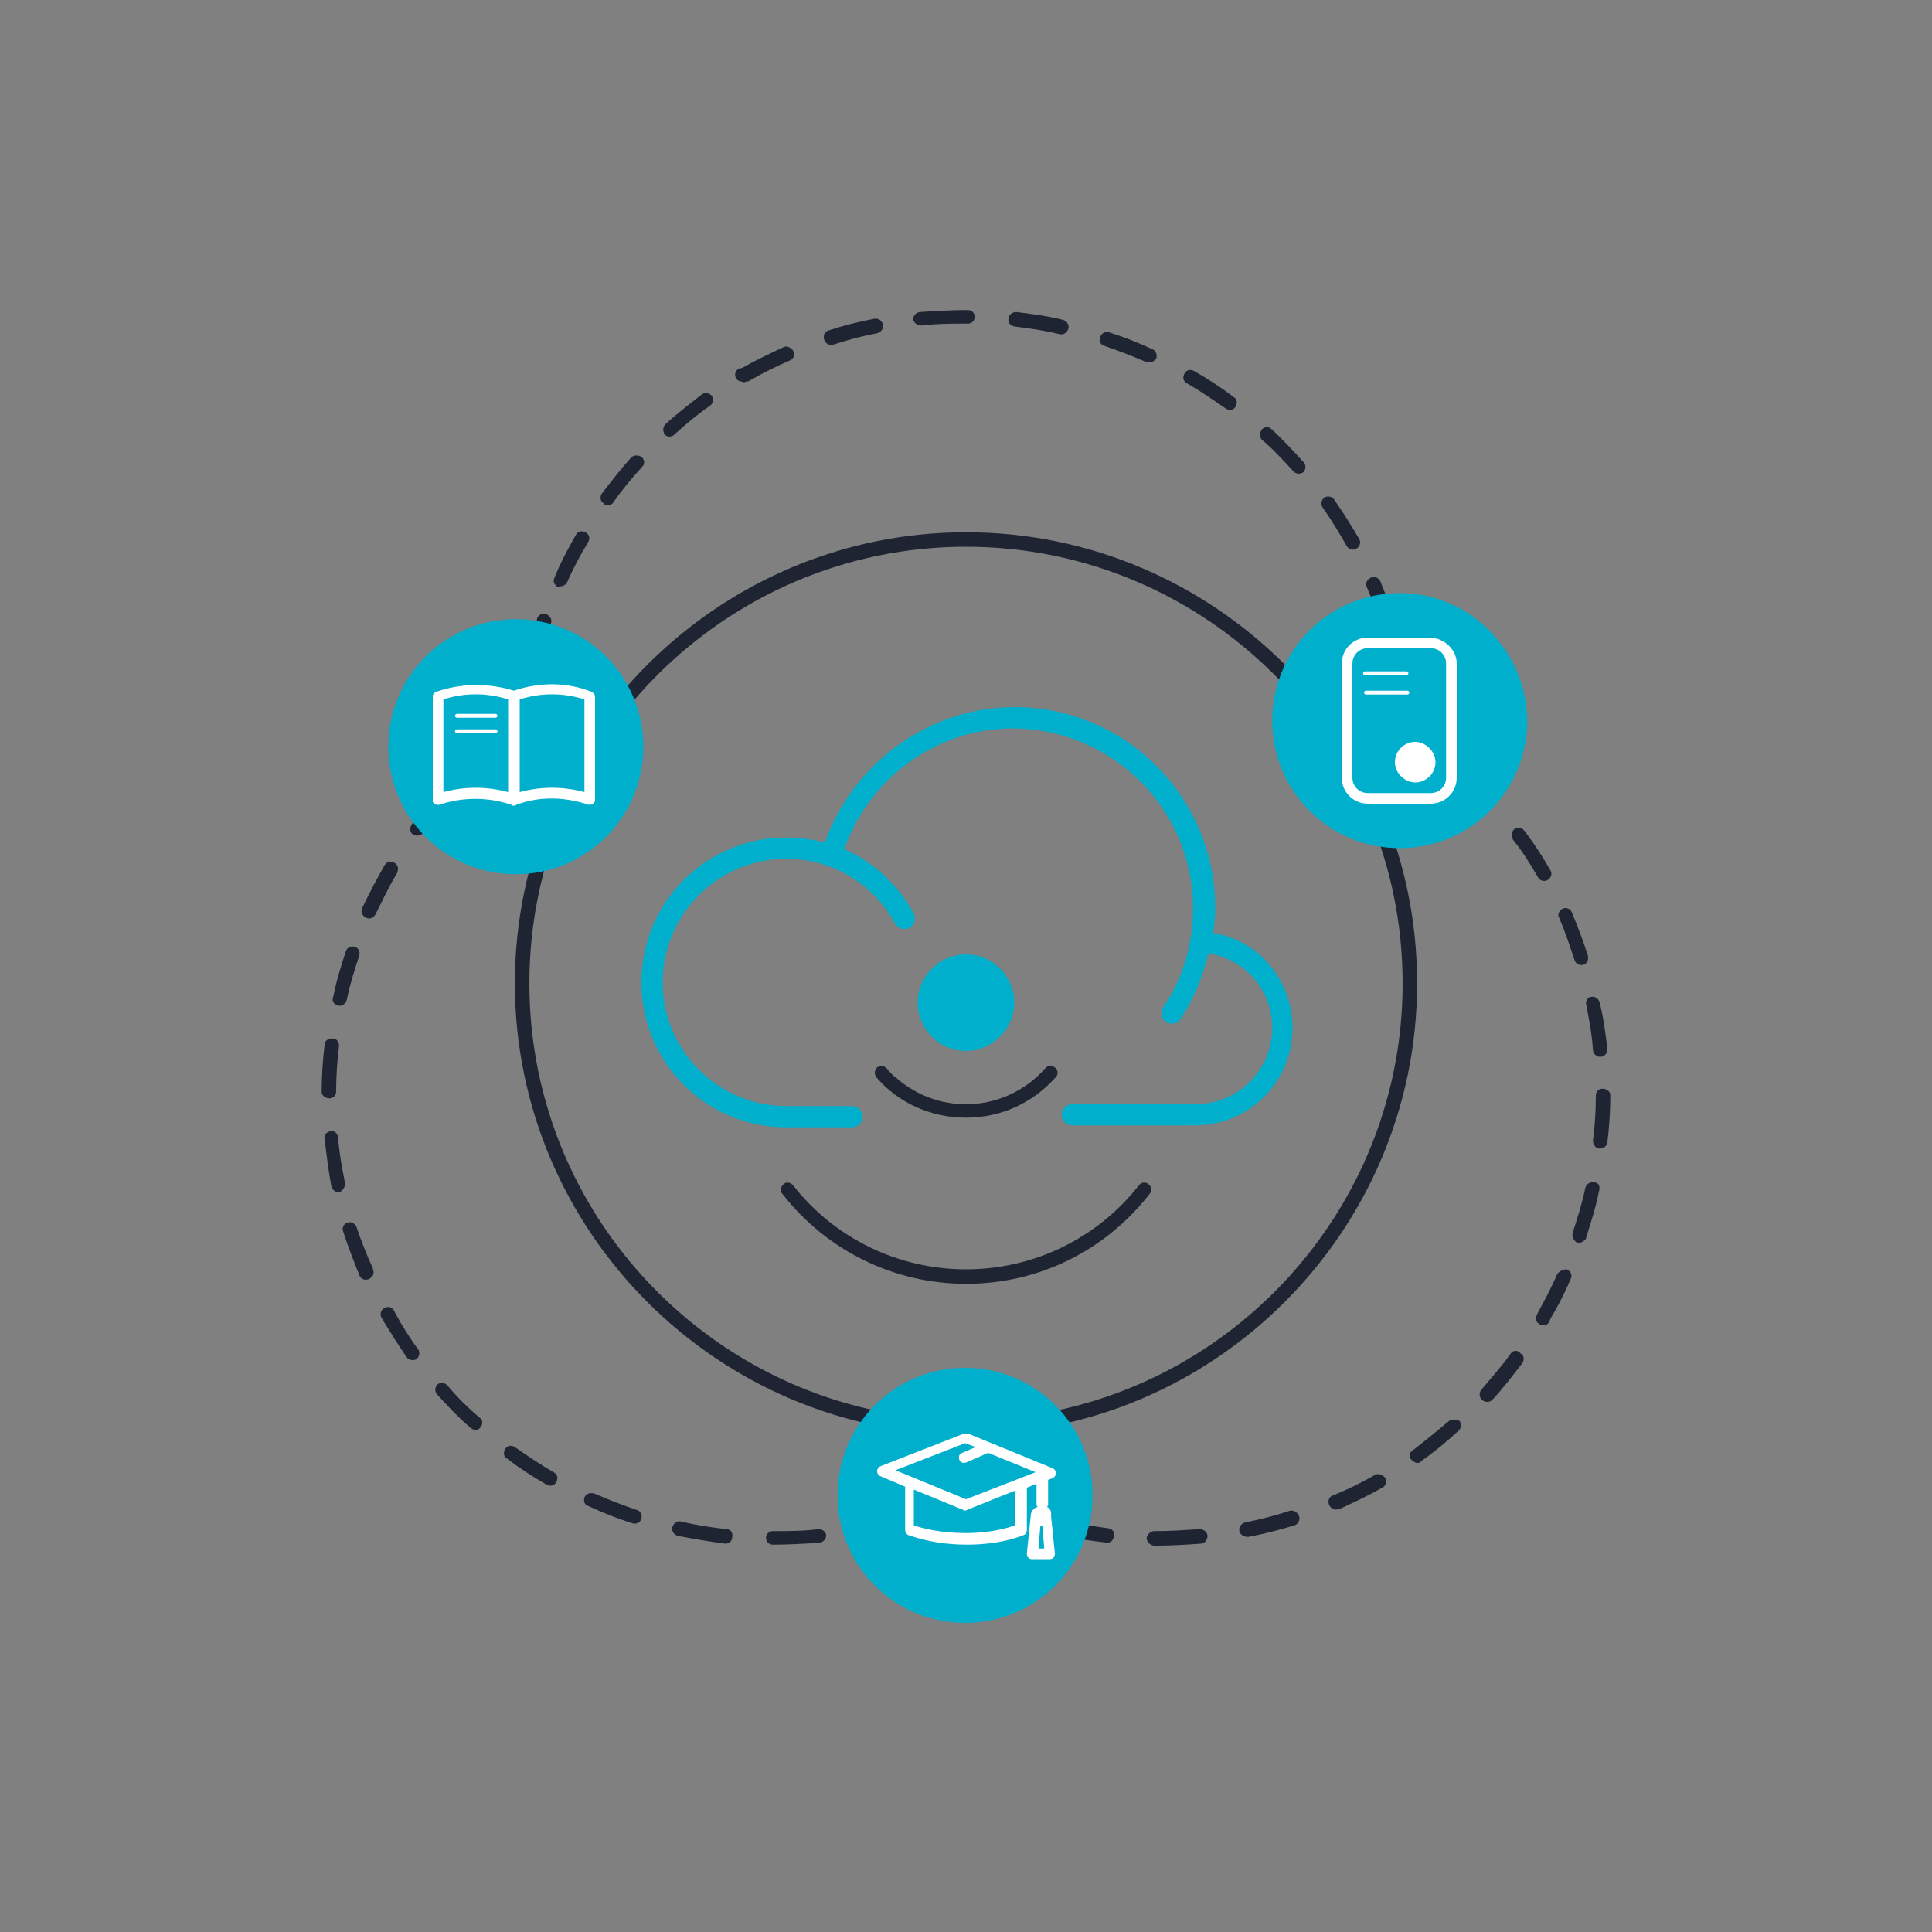 <?xml version="1.0" encoding="utf-8"?>
<!-- Generator: Adobe Illustrator 24.0.0, SVG Export Plug-In . SVG Version: 6.00 Build 0)  -->
<svg version="1.1" id="图层_1" xmlns="http://www.w3.org/2000/svg" xmlns:xlink="http://www.w3.org/1999/xlink" x="0px" y="0px"
	 viewBox="0 0 200 200" style="enable-background:new 0 0 200 200;" xml:space="preserve">
<rect x="0" y="0" width="200" height="200" fill="#808080" stroke="none"/>
<style type="text/css">
	.st0{fill:#1E2432;}
	.st1{fill:#00AFCC;}
	.st2{fill:#FFFFFF;}
</style>
<path class="st0" d="M146.7,101.8c0-25.8-21-46.7-46.7-46.7s-46.7,21-46.7,46.7s21,46.7,46.7,46.7S146.7,127.5,146.7,101.8
	L146.7,101.8z M54.8,101.8c0-24.9,20.3-45.2,45.2-45.2s45.2,20.3,45.2,45.2S124.9,147,100,147C75.1,147,54.8,126.7,54.8,101.8z
	 M62.9,52.3c0.2,0,0.5-0.1,0.6-0.3c0.9-1.3,1.9-2.5,3-3.7c0.3-0.3,0.2-0.8-0.1-1c-0.3-0.2-0.7-0.2-1,0c-1.1,1.2-2.1,2.5-3.1,3.8
	c-0.2,0.3-0.2,0.8,0.2,1C62.6,52.3,62.7,52.3,62.9,52.3z M69.3,45.2c0.2,0,0.4-0.1,0.5-0.2c1.2-1.1,2.4-2.1,3.7-3
	c0.3-0.2,0.4-0.7,0.2-1c-0.2-0.3-0.7-0.4-1-0.2c-1.3,1-2.6,2-3.8,3.1c-0.3,0.3-0.3,0.7-0.1,1.1C68.9,45.1,69.1,45.2,69.3,45.2z
	 M143.2,65.2c0.1,0.4,0.5,0.6,0.9,0.5c0,0,0,0,0,0c0.4-0.1,0.6-0.5,0.5-0.9c-0.5-1.6-1.1-3.1-1.7-4.6c-0.2-0.4-0.6-0.6-1-0.4
	c-0.4,0.2-0.6,0.6-0.4,1c0,0,0,0,0,0C142.1,62.2,142.7,63.7,143.2,65.2z M144.3,69.8c0.3,1.3,0.5,2.7,0.6,4.1
	c-0.5-0.3-1.1-0.7-1.6-1.1c-0.4-0.2-0.8-0.1-1,0.2c-0.2,0.4-0.1,0.8,0.2,1c0,0,0,0,0,0c1.4,0.8,2.7,1.7,4,2.6c0.3,0.2,0.8,0.2,1-0.2
	c0.2-0.3,0.2-0.8-0.2-1c0,0,0,0,0,0c-0.3-0.2-0.7-0.5-1.1-0.7c0.1-0.1,0.1-0.3,0.1-0.5c-0.2-1.6-0.4-3.3-0.7-4.9
	c-0.1-0.4-0.5-0.7-0.9-0.6C144.5,69,144.3,69.4,144.3,69.8L144.3,69.8z M77.2,39.5c0.1,0,0.3,0,0.4-0.1c1.4-0.8,2.8-1.5,4.2-2.1
	c0.4-0.2,0.5-0.6,0.3-1c-0.2-0.3-0.6-0.5-0.9-0.4c-1.5,0.7-3,1.4-4.4,2.2c-0.4,0-0.7,0.3-0.7,0.7c0,0.4,0.3,0.7,0.7,0.7
	C76.9,39.6,77.1,39.6,77.2,39.5z M54.9,69.8c0.4,0.1,0.8-0.2,0.9-0.6c0,0,0,0,0,0c0.3-1.5,0.7-3.1,1.2-4.6c0.2-0.4,0-0.8-0.4-1
	s-0.8,0-1,0.4c0,0,0,0.1,0,0.1c-0.5,1.6-0.9,3.1-1.3,4.7C54.2,69.4,54.5,69.8,54.9,69.8C54.9,69.8,54.9,69.8,54.9,69.8z M53.3,78.7
	c0,0.4,0.3,0.7,0.7,0.7c0.4,0,0.7-0.3,0.7-0.7c0-1.6,0.1-3.2,0.2-4.7c0-0.4-0.3-0.8-0.7-0.8c-0.4,0-0.7,0.3-0.8,0.6
	c0,0.4,0,0.8-0.1,1.3c-0.2,0-0.3,0-0.5,0.1c-1.3,0.9-2.6,2-3.9,3c-0.3,0.3-0.3,0.7-0.1,1c0,0,0,0,0,0c0.3,0.3,0.7,0.3,1,0.1
	c0,0,0,0,0,0c1-0.9,2.1-1.8,3.2-2.6C53.4,77.4,53.3,78.1,53.3,78.7z M58,60.7c0.3,0,0.6-0.2,0.7-0.4c0.6-1.4,1.4-2.9,2.2-4.2
	c0.2-0.4,0.1-0.8-0.3-1c-0.4-0.2-0.8-0.1-1,0.3l0,0c-0.8,1.4-1.6,2.9-2.2,4.4c-0.2,0.4,0,0.8,0.4,1C57.8,60.7,57.9,60.7,58,60.7z
	 M133.9,48.8c0.3,0.3,0.7,0.3,1,0.1c0,0,0,0,0,0c0.3-0.3,0.3-0.7,0.1-1c0,0,0,0,0,0c-1.1-1.2-2.2-2.4-3.4-3.5
	c-0.3-0.3-0.8-0.2-1,0.1c-0.2,0.3-0.2,0.7,0,1C131.7,46.4,132.8,47.6,133.9,48.8z M86,35.7c0.1,0,0.2,0,0.2,0c1.5-0.5,3-0.9,4.6-1.2
	c0.4-0.1,0.7-0.5,0.6-0.9s-0.5-0.7-0.9-0.6c-1.6,0.3-3.2,0.7-4.7,1.2c-0.4,0.1-0.6,0.5-0.5,0.9C85.4,35.5,85.7,35.7,86,35.7z
	 M139.4,56.5c0.2,0.4,0.7,0.5,1,0.3c0.4-0.2,0.5-0.7,0.3-1c-0.8-1.4-1.7-2.8-2.6-4.1c-0.2-0.3-0.7-0.4-1-0.2c-0.3,0.2-0.4,0.7-0.2,1
	c0,0,0,0,0,0C137.8,53.8,138.6,55.1,139.4,56.5z M126.9,42.3c0.3,0.2,0.8,0.2,1-0.2c0.2-0.3,0.2-0.8-0.2-1c-1.3-1-2.7-1.9-4.1-2.7
	c-0.4-0.2-0.8-0.1-1,0.3c-0.2,0.4-0.1,0.8,0.3,1C124.3,40.5,125.6,41.4,126.9,42.3L126.9,42.3z M95.4,33.7L95.4,33.7
	c1.6-0.2,3.1-0.2,4.5-0.2h0.3c0.4,0,0.7-0.3,0.7-0.7c0-0.4-0.3-0.7-0.7-0.7l-0.3,0h0c-1.5,0-3.1,0.1-4.6,0.2c-0.4,0-0.7,0.3-0.8,0.7
	C94.6,33.4,94.9,33.7,95.4,33.7C95.4,33.7,95.4,33.7,95.4,33.7z M114.3,35.8c1.5,0.5,3,1.1,4.4,1.7c0.4,0.1,0.8-0.1,1-0.4
	c0.1-0.3,0-0.7-0.3-0.9c-1.5-0.7-3-1.3-4.6-1.8c-0.4-0.1-0.8,0.1-0.9,0.5S113.9,35.7,114.3,35.8z M105,33.8c1.6,0.2,3.1,0.4,4.7,0.8
	c0.4,0.1,0.8-0.2,0.9-0.6c0.1-0.4-0.2-0.8-0.6-0.9c0,0,0,0,0,0c-1.6-0.4-3.2-0.6-4.8-0.8c-0.4,0-0.8,0.3-0.8,0.7
	C104.3,33.4,104.6,33.7,105,33.8z M36.9,127c-0.2-0.4-0.6-0.6-1-0.4c-0.3,0.1-0.5,0.5-0.4,0.8c0.5,1.6,1.1,3.1,1.7,4.6
	c0.1,0.4,0.6,0.6,1,0.4s0.6-0.6,0.4-1c0,0,0-0.1,0-0.1C38,130,37.4,128.5,36.9,127z M40.9,135.9l-0.1-0.2c-0.2-0.4-0.7-0.5-1-0.3
	c-0.4,0.2-0.5,0.7-0.3,1l0.1,0.2c0.8,1.3,1.6,2.6,2.5,3.9c0.2,0.3,0.7,0.4,1,0.2c0,0,0,0,0,0c0.3-0.2,0.4-0.7,0.2-1c0,0,0,0,0,0
	C42.4,138.5,41.6,137.2,40.9,135.9L40.9,135.9z M40.8,89.3c-0.4-0.2-0.8-0.1-1,0.3c-0.8,1.4-1.6,2.9-2.3,4.4c-0.2,0.4,0,0.8,0.4,1
	c0.4,0.2,0.8,0,1-0.4c0.7-1.4,1.4-2.9,2.2-4.2C41.3,89.9,41.2,89.5,40.8,89.3z M35,104.1c0.4,0.1,0.8-0.2,0.9-0.6c0,0,0,0,0,0
	c0.3-1.5,0.8-3.1,1.3-4.6c0.1-0.4-0.1-0.8-0.5-0.9s-0.8,0.1-0.9,0.5c-0.5,1.5-1,3.1-1.3,4.7C34.3,103.6,34.6,104,35,104.1z
	 M34.1,113.7c0.4,0,0.7-0.3,0.7-0.7c0-1.6,0.1-3.2,0.3-4.7c0-0.4-0.2-0.8-0.7-0.8c-0.4,0-0.8,0.2-0.8,0.7c-0.2,1.6-0.3,3.3-0.3,4.9
	C33.3,113.3,33.6,113.7,34.1,113.7C34.1,113.7,34.1,113.7,34.1,113.7L34.1,113.7L34.1,113.7z M35.7,122.4c-0.3-1.6-0.6-3.1-0.7-4.7
	c-0.1-0.4-0.4-0.7-0.8-0.6c-0.4,0.1-0.7,0.4-0.6,0.8c0.2,1.6,0.4,3.3,0.7,4.9c0.1,0.4,0.5,0.7,0.9,0.6
	C35.5,123.2,35.8,122.8,35.7,122.4z M94,156.3c-1.5,0.5-3,0.9-4.6,1.2c-0.4,0.1-0.7,0.5-0.6,0.9c0.1,0.4,0.5,0.7,0.9,0.6l0,0
	c1.6-0.3,3.2-0.8,4.7-1.3c0.4-0.1,0.6-0.5,0.5-0.9C94.8,156.4,94.4,156.2,94,156.3z M84.7,158.3c-1.5,0.2-3.1,0.2-4.6,0.2h-0.1
	c-0.4,0-0.7,0.3-0.7,0.7s0.3,0.7,0.7,0.7h0.1c1.6,0,3.2-0.1,4.8-0.2c0.4-0.1,0.7-0.5,0.6-0.9C85.4,158.5,85.1,158.3,84.7,158.3z
	 M46.7,81.6c-0.3-0.3-0.8-0.3-1,0c-1.1,1.2-2.2,2.5-3.1,3.8c-0.2,0.3-0.2,0.8,0.2,1c0.1,0.1,0.3,0.1,0.4,0.1c0.2,0,0.5-0.1,0.6-0.3
	c0.9-1.3,2-2.5,3-3.7C47,82.4,47,81.9,46.7,81.6C46.7,81.6,46.7,81.6,46.7,81.6z M75.2,158.3c-1.6-0.2-3.1-0.4-4.7-0.8
	c-0.4-0.1-0.8,0.2-0.9,0.6c-0.1,0.4,0.2,0.8,0.6,0.9c1.6,0.3,3.3,0.6,4.9,0.8c0.4,0,0.7-0.3,0.7-0.7
	C75.9,158.6,75.6,158.3,75.2,158.3z M46.3,143.4c-0.3-0.3-0.7-0.3-1-0.1c0,0,0,0,0,0c-0.3,0.3-0.3,0.7-0.1,1c0,0,0,0,0,0
	c1.1,1.2,2.2,2.4,3.5,3.5c0.3,0.3,0.8,0.3,1,0c0.3-0.3,0.3-0.8,0-1c0,0,0,0,0,0C48.4,145.7,47.3,144.6,46.3,143.4z M65.9,156.3
	c-1.5-0.5-3-1.1-4.4-1.7c-0.4-0.1-0.8,0-1,0.4c-0.1,0.4,0,0.8,0.4,0.9c1.5,0.7,3,1.3,4.6,1.8c0.4,0.1,0.8-0.1,0.9-0.5c0,0,0,0,0,0
	C66.5,156.8,66.3,156.4,65.9,156.3C65.9,156.3,65.9,156.3,65.9,156.3L65.9,156.3z M53.3,149.8c-0.3-0.2-0.8-0.2-1,0.2
	c-0.2,0.3-0.2,0.8,0.2,1c0,0,0,0,0,0c1.3,1,2.7,1.9,4.1,2.7c0.4,0.2,0.8,0.1,1-0.3c0,0,0,0,0,0c0.2-0.4,0.1-0.8-0.3-1
	C55.9,151.6,54.6,150.7,53.3,149.8z M165.9,112.7c-0.4,0-0.7,0.3-0.7,0.7c0,1.6-0.1,3.2-0.3,4.7c0,0.4,0.3,0.8,0.7,0.8
	c0.4,0,0.8-0.3,0.8-0.7l0,0c0.2-1.6,0.3-3.3,0.3-4.9C166.7,113.1,166.4,112.7,165.9,112.7C165.9,112.7,165.9,112.7,165.9,112.7
	L165.9,112.7z M165,122.4c-0.4-0.1-0.8,0.2-0.9,0.6c0,0,0,0,0,0c-0.3,1.5-0.8,3.1-1.3,4.6c-0.1,0.4,0.1,0.8,0.4,1s0.8-0.1,1-0.4
	c0,0,0,0,0-0.1c0.5-1.6,1-3.1,1.3-4.7C165.7,122.8,165.5,122.4,165,122.4C165.1,122.4,165,122.4,165,122.4L165,122.4z M161.2,131.9
	c-0.6,1.4-1.3,2.7-2,4l-0.1,0.2c-0.2,0.4-0.1,0.8,0.3,1s0.8,0.1,1-0.3l0.1-0.3c0.8-1.3,1.5-2.7,2.1-4.1c0.2-0.4,0-0.8-0.4-1
	c0,0,0,0,0,0C161.8,131.4,161.4,131.6,161.2,131.9L161.2,131.9z M153.6,83.1c0.3,0.3,0.7,0.4,1,0.1c0.3-0.3,0.4-0.7,0.1-1
	c0,0,0,0,0,0c-1.1-1.2-2.3-2.4-3.5-3.5c-0.3-0.3-0.8-0.2-1,0.1c-0.3,0.3-0.2,0.7,0.1,1C151.4,80.8,152.6,81.9,153.6,83.1L153.6,83.1
	z M163,99.4c0.1,0.3,0.4,0.5,0.7,0.5c0.4,0,0.7-0.3,0.7-0.7c0-0.1,0-0.2,0-0.2c-0.5-1.6-1.1-3.1-1.7-4.6c-0.2-0.4-0.7-0.5-1-0.3
	c-0.3,0.2-0.5,0.6-0.3,0.9C162,96.4,162.5,97.9,163,99.4L163,99.4z M159.2,90.8c0.2,0.4,0.7,0.5,1,0.3c0.4-0.2,0.5-0.7,0.3-1
	c-0.8-1.4-1.7-2.8-2.7-4.1c-0.2-0.3-0.7-0.4-1-0.2c-0.3,0.2-0.4,0.7-0.2,1c0,0,0,0,0,0.1C157.5,88,158.4,89.4,159.2,90.8L159.2,90.8
	z M164.2,104c0.3,1.5,0.6,3.1,0.7,4.7c0,0.4,0.4,0.7,0.7,0.7l0.1,0c0.4,0,0.7-0.4,0.7-0.8c-0.2-1.6-0.4-3.2-0.8-4.8
	c-0.1-0.4-0.5-0.7-0.9-0.6C164.4,103.2,164.1,103.6,164.2,104C164.2,104,164.2,104,164.2,104z M156.4,140.1c-0.9,1.3-2,2.5-3,3.7
	c-0.3,0.3-0.3,0.8,0,1.1s0.8,0.3,1.1,0l0,0c1.1-1.2,2.1-2.5,3.1-3.8c0.2-0.3,0.2-0.8-0.2-1C157.1,139.7,156.6,139.8,156.4,140.1
	L156.4,140.1L156.4,140.1z M105.5,156.1c-1.3-0.5-2.6-1-3.8-1.5c0.6-0.3,1.2-0.6,1.7-0.9c0.4-0.2,0.5-0.7,0.2-1
	c-0.2-0.3-0.6-0.5-1-0.3c-1.4,0.8-2.8,1.5-4.2,2.2c-0.4,0.2-0.5,0.6-0.4,1c0.2,0.4,0.6,0.5,1,0.4c0,0,0,0,0,0
	c0.4-0.2,0.7-0.4,1.1-0.6c0.1,0.1,0.2,0.3,0.3,0.3c1.5,0.7,3,1.3,4.6,1.8c0.4,0.1,0.8-0.1,0.9-0.5
	C106.1,156.7,105.9,156.3,105.5,156.1C105.5,156.1,105.5,156.1,105.5,156.1L105.5,156.1z M114.7,158.2c-1.6-0.2-3.1-0.5-4.7-0.8
	c-0.4-0.1-0.8,0.2-0.9,0.6c-0.1,0.4,0.2,0.8,0.6,0.9c1.6,0.4,3.3,0.6,4.9,0.8c0.4,0,0.7-0.3,0.7-0.7
	C115.4,158.6,115.2,158.3,114.7,158.2L114.7,158.2z M124.2,158.3c-1.6,0.1-3.2,0.2-4.7,0.2c-0.4,0-0.7,0.3-0.8,0.7
	c0,0.4,0.3,0.7,0.7,0.8h0.4c1.5,0,3-0.1,4.5-0.2c0.4,0,0.7-0.4,0.7-0.8c0,0,0,0,0,0C125,158.6,124.6,158.3,124.2,158.3
	C124.2,158.3,124.2,158.3,124.2,158.3L124.2,158.3z M150,147.1c-1.2,1-2.4,2-3.7,3c-0.4,0.2-0.5,0.7-0.2,1s0.7,0.5,1,0.2
	c0,0,0.1,0,0.1-0.1c1.3-0.9,2.6-2,3.8-3.1c0.3-0.3,0.3-0.7,0.1-1C150.8,146.9,150.3,146.9,150,147.1L150,147.1z M142.3,152.7
	c-1.4,0.8-2.8,1.5-4.3,2.1c-0.4,0.1-0.6,0.6-0.4,1s0.6,0.6,1,0.4c0,0,0.1,0,0.1,0c1.5-0.7,3-1.4,4.4-2.2c0.4-0.2,0.5-0.7,0.3-1
	c0,0,0,0,0,0C143.1,152.6,142.6,152.5,142.3,152.7z M133.5,156.4c-1.5,0.5-3.1,0.9-4.6,1.2c-0.4,0.1-0.7,0.5-0.6,0.9
	c0.1,0.4,0.5,0.6,0.9,0.6c1.6-0.3,3.2-0.7,4.8-1.2c0.4-0.1,0.6-0.6,0.5-0.9C134.3,156.5,133.9,156.3,133.5,156.4L133.5,156.4z"/>
<path class="st0" d="M100,115.7c3.6,0,6.9-1.5,9.3-4.2c0.3-0.3,0.2-0.8-0.1-1s-0.8-0.2-1,0.1c-4,4.5-10.8,5-15.4,1
	c-0.4-0.3-0.7-0.6-1-1c-0.3-0.3-0.7-0.3-1-0.1c-0.3,0.3-0.3,0.7-0.1,1C93,114.2,96.4,115.7,100,115.7L100,115.7z M119,123.6
	c0.3-0.3,0.2-0.8-0.1-1c-0.3-0.3-0.8-0.2-1,0.1l0,0c-4.3,5.5-10.9,8.7-17.9,8.7c-7,0-13.6-3.2-17.9-8.7c-0.3-0.3-0.7-0.4-1-0.1
	s-0.4,0.7-0.1,1l0,0c4.6,5.9,11.6,9.3,19,9.3C107.5,132.9,114.4,129.5,119,123.6L119,123.6z"/>
<path class="st1" d="M133.8,106.4c0,5.6-4.5,10.1-10.1,10.1H111c-0.6,0-1.1-0.5-1.1-1.1c0-0.6,0.5-1.1,1.1-1.1h12.8
	c4.3,0,7.9-3.5,7.9-7.9c0-3.9-2.8-7.1-6.6-7.7c-0.6,2.4-1.5,4.7-2.9,6.8c-0.3,0.5-1,0.6-1.5,0.3c-0.5-0.3-0.6-1-0.3-1.5c0,0,0,0,0,0
	c2.1-3.1,3.1-6.6,3.1-10.3c0-10.2-8.3-18.5-18.6-18.6c-7.9,0-14.9,5.1-17.5,12.5c3.1,1.4,5.6,3.7,7.2,6.7c0.3,0.6,0,1.2-0.5,1.5
	c-0.5,0.2-1.1,0-1.4-0.4c-2.2-4.2-6.6-6.8-11.3-6.8c-7,0-12.8,5.7-12.8,12.8c0,7,5.7,12.8,12.8,12.8h6.8c0.6,0,1.1,0.5,1.1,1.1
	c0,0.6-0.5,1.1-1.1,1.1h-6.8c-8.3,0-15-6.7-15-15c0-8.3,6.7-15,15-15c1.3,0,2.7,0.2,4,0.5c2.9-8.2,10.8-14,19.6-14
	c11.5,0,20.8,9.3,20.8,20.8c0,0.9-0.1,1.8-0.2,2.6C130.3,97.3,133.8,101.5,133.8,106.4L133.8,106.4z M105,103.8c0-2.7-2.2-5-5-5
	c-2.7,0-5,2.2-5,5c0,0,0,0,0,0c0,2.7,2.2,5,5,5C102.7,108.8,105,106.5,105,103.8z M53.4,64.1c-7.3,0-13.2,5.9-13.2,13.2
	c0,7.3,5.9,13.2,13.2,13.2c0,0,0,0,0,0c7.3,0,13.2-5.9,13.2-13.2C66.6,70,60.7,64.1,53.4,64.1z M144.9,61.4
	c-7.3,0-13.2,5.9-13.2,13.2c0,7.3,5.9,13.2,13.2,13.2c0,0,0,0,0,0c7.3,0,13.2-5.9,13.2-13.2C158,67.3,152.1,61.4,144.9,61.4z
	 M99.9,141.6c-7.3,0-13.2,5.9-13.2,13.2c0,7.3,5.9,13.2,13.2,13.2l0,0c7.3,0,13.2-5.9,13.2-13.2C113.1,147.5,107.2,141.6,99.9,141.6
	z"/>
<path class="st2" d="M148.6,78.9c0,1.2-1,2.1-2.1,2.1s-2.1-1-2.1-2.1c0-1.2,1-2.1,2.1-2.1S148.6,77.8,148.6,78.9z M145.6,69.9
	c0.1,0,0.2-0.1,0.2-0.2s-0.1-0.2-0.2-0.2h-4.3c-0.1,0-0.2,0.1-0.2,0.2s0.1,0.2,0.2,0.2H145.6z M150.8,68.7v11.8
	c0,1.5-1.2,2.7-2.7,2.7h-6.5c-1.5,0-2.7-1.2-2.7-2.7V68.7c0-1.5,1.2-2.7,2.7-2.7h6.5C149.6,66.1,150.8,67.3,150.8,68.7z M149.7,68.7
	c0-0.9-0.7-1.6-1.6-1.6h-6.5c-0.9,0-1.6,0.7-1.6,1.6v11.8c0,0.9,0.7,1.6,1.6,1.6h6.5c0.9,0,1.6-0.7,1.6-1.6V68.7z M47.1,74.1
	c0,0.1,0.1,0.2,0.2,0.2h4c0.1,0,0.2-0.1,0.2-0.2s-0.1-0.2-0.2-0.2h-4C47.2,73.9,47.1,74,47.1,74.1z M47.3,75.5
	c-0.1,0-0.2,0.1-0.2,0.2s0.1,0.2,0.2,0.2h4c0.1,0,0.2-0.1,0.2-0.2s-0.1-0.2-0.2-0.2C51.3,75.5,47.3,75.5,47.3,75.5z M61.2,71.6
	c0.2,0.1,0.4,0.3,0.4,0.5v10.7c0,0.2-0.1,0.3-0.2,0.4c-0.1,0.1-0.3,0.1-0.5,0.1c-2.4-0.8-5-0.9-7.4,0c-0.1,0-0.1,0.1-0.2,0.1l-0.1,0
	l-0.1,0c-0.1,0-0.1,0-0.2-0.1c-2.4-0.8-5-0.8-7.4,0c-0.3,0.1-0.6-0.1-0.7-0.3c0-0.1,0-0.1,0-0.2V72.1c0-0.2,0.1-0.4,0.4-0.5
	c2.6-0.9,5.4-0.9,8-0.1C55.8,70.6,58.7,70.6,61.2,71.6z M52.6,72.4c-2.2-0.7-4.5-0.7-6.7,0V82c2.2-0.6,4.5-0.6,6.7,0V72.4z
	 M60.5,72.4c-2.2-0.7-4.5-0.7-6.7,0V82c2.2-0.6,4.5-0.6,6.7,0V72.4z M108.8,156.9l0.4,3.9c0,0.1,0,0.3-0.1,0.4
	c-0.1,0.1-0.2,0.2-0.4,0.2h-1.9c-0.2,0-0.3-0.1-0.4-0.2c-0.1-0.1-0.1-0.3-0.1-0.4l0.4-3.9l0,0c0,0,0,0,0,0c0-0.4,0.3-0.8,0.7-0.9
	c0-0.1-0.1-0.1-0.1-0.2v-2.2l-1,0.4v4.4c0,0.2-0.1,0.4-0.3,0.5c-0.1,0-2.1,1-5.9,1c-2.1,0-4.1-0.3-6.1-1c-0.2-0.1-0.3-0.3-0.3-0.5
	v-4.5l-2.6-1.1c-0.2-0.1-0.3-0.3-0.3-0.5c0-0.2,0.1-0.4,0.3-0.5l8.7-3.4c0.1,0,0.3,0,0.4,0l8.8,3.6c0.2,0.1,0.3,0.3,0.3,0.5
	c0,0.2-0.1,0.4-0.3,0.5l-0.5,0.2v2.6c0,0.1-0.1,0.1-0.1,0.2C108.6,156.1,108.9,156.4,108.8,156.9
	C108.9,156.8,108.8,156.8,108.8,156.9C108.8,156.9,108.8,156.9,108.8,156.9L108.8,156.9z M105.1,154.3l-5,2c-0.1,0.1-0.3,0.1-0.4,0
	l-5.1-2.1v3.7c0.8,0.3,2.8,0.8,5.4,0.8c2.7,0,4.5-0.6,5.1-0.8L105.1,154.3L105.1,154.3z M107.2,152.4l-4.9-2l-2.3,1
	c-0.3,0.1-0.6,0-0.7-0.3c0,0,0,0,0,0c-0.1-0.3,0-0.6,0.3-0.7l1.4-0.6l-1.1-0.4l-7.2,2.8l7.3,3L107.2,152.4L107.2,152.4z
	 M108.1,160.3l-0.2-2.4c-0.1,0-0.1,0.1-0.1,0.1s-0.1-0.1-0.1-0.1l-0.2,2.4H108.1L108.1,160.3z M145.9,71.7c0-0.1-0.1-0.2-0.2-0.2
	h-4.3c-0.1,0-0.2,0.1-0.2,0.2s0.1,0.2,0.2,0.2h4.3C145.8,71.9,145.9,71.8,145.9,71.7z"/>
</svg>
